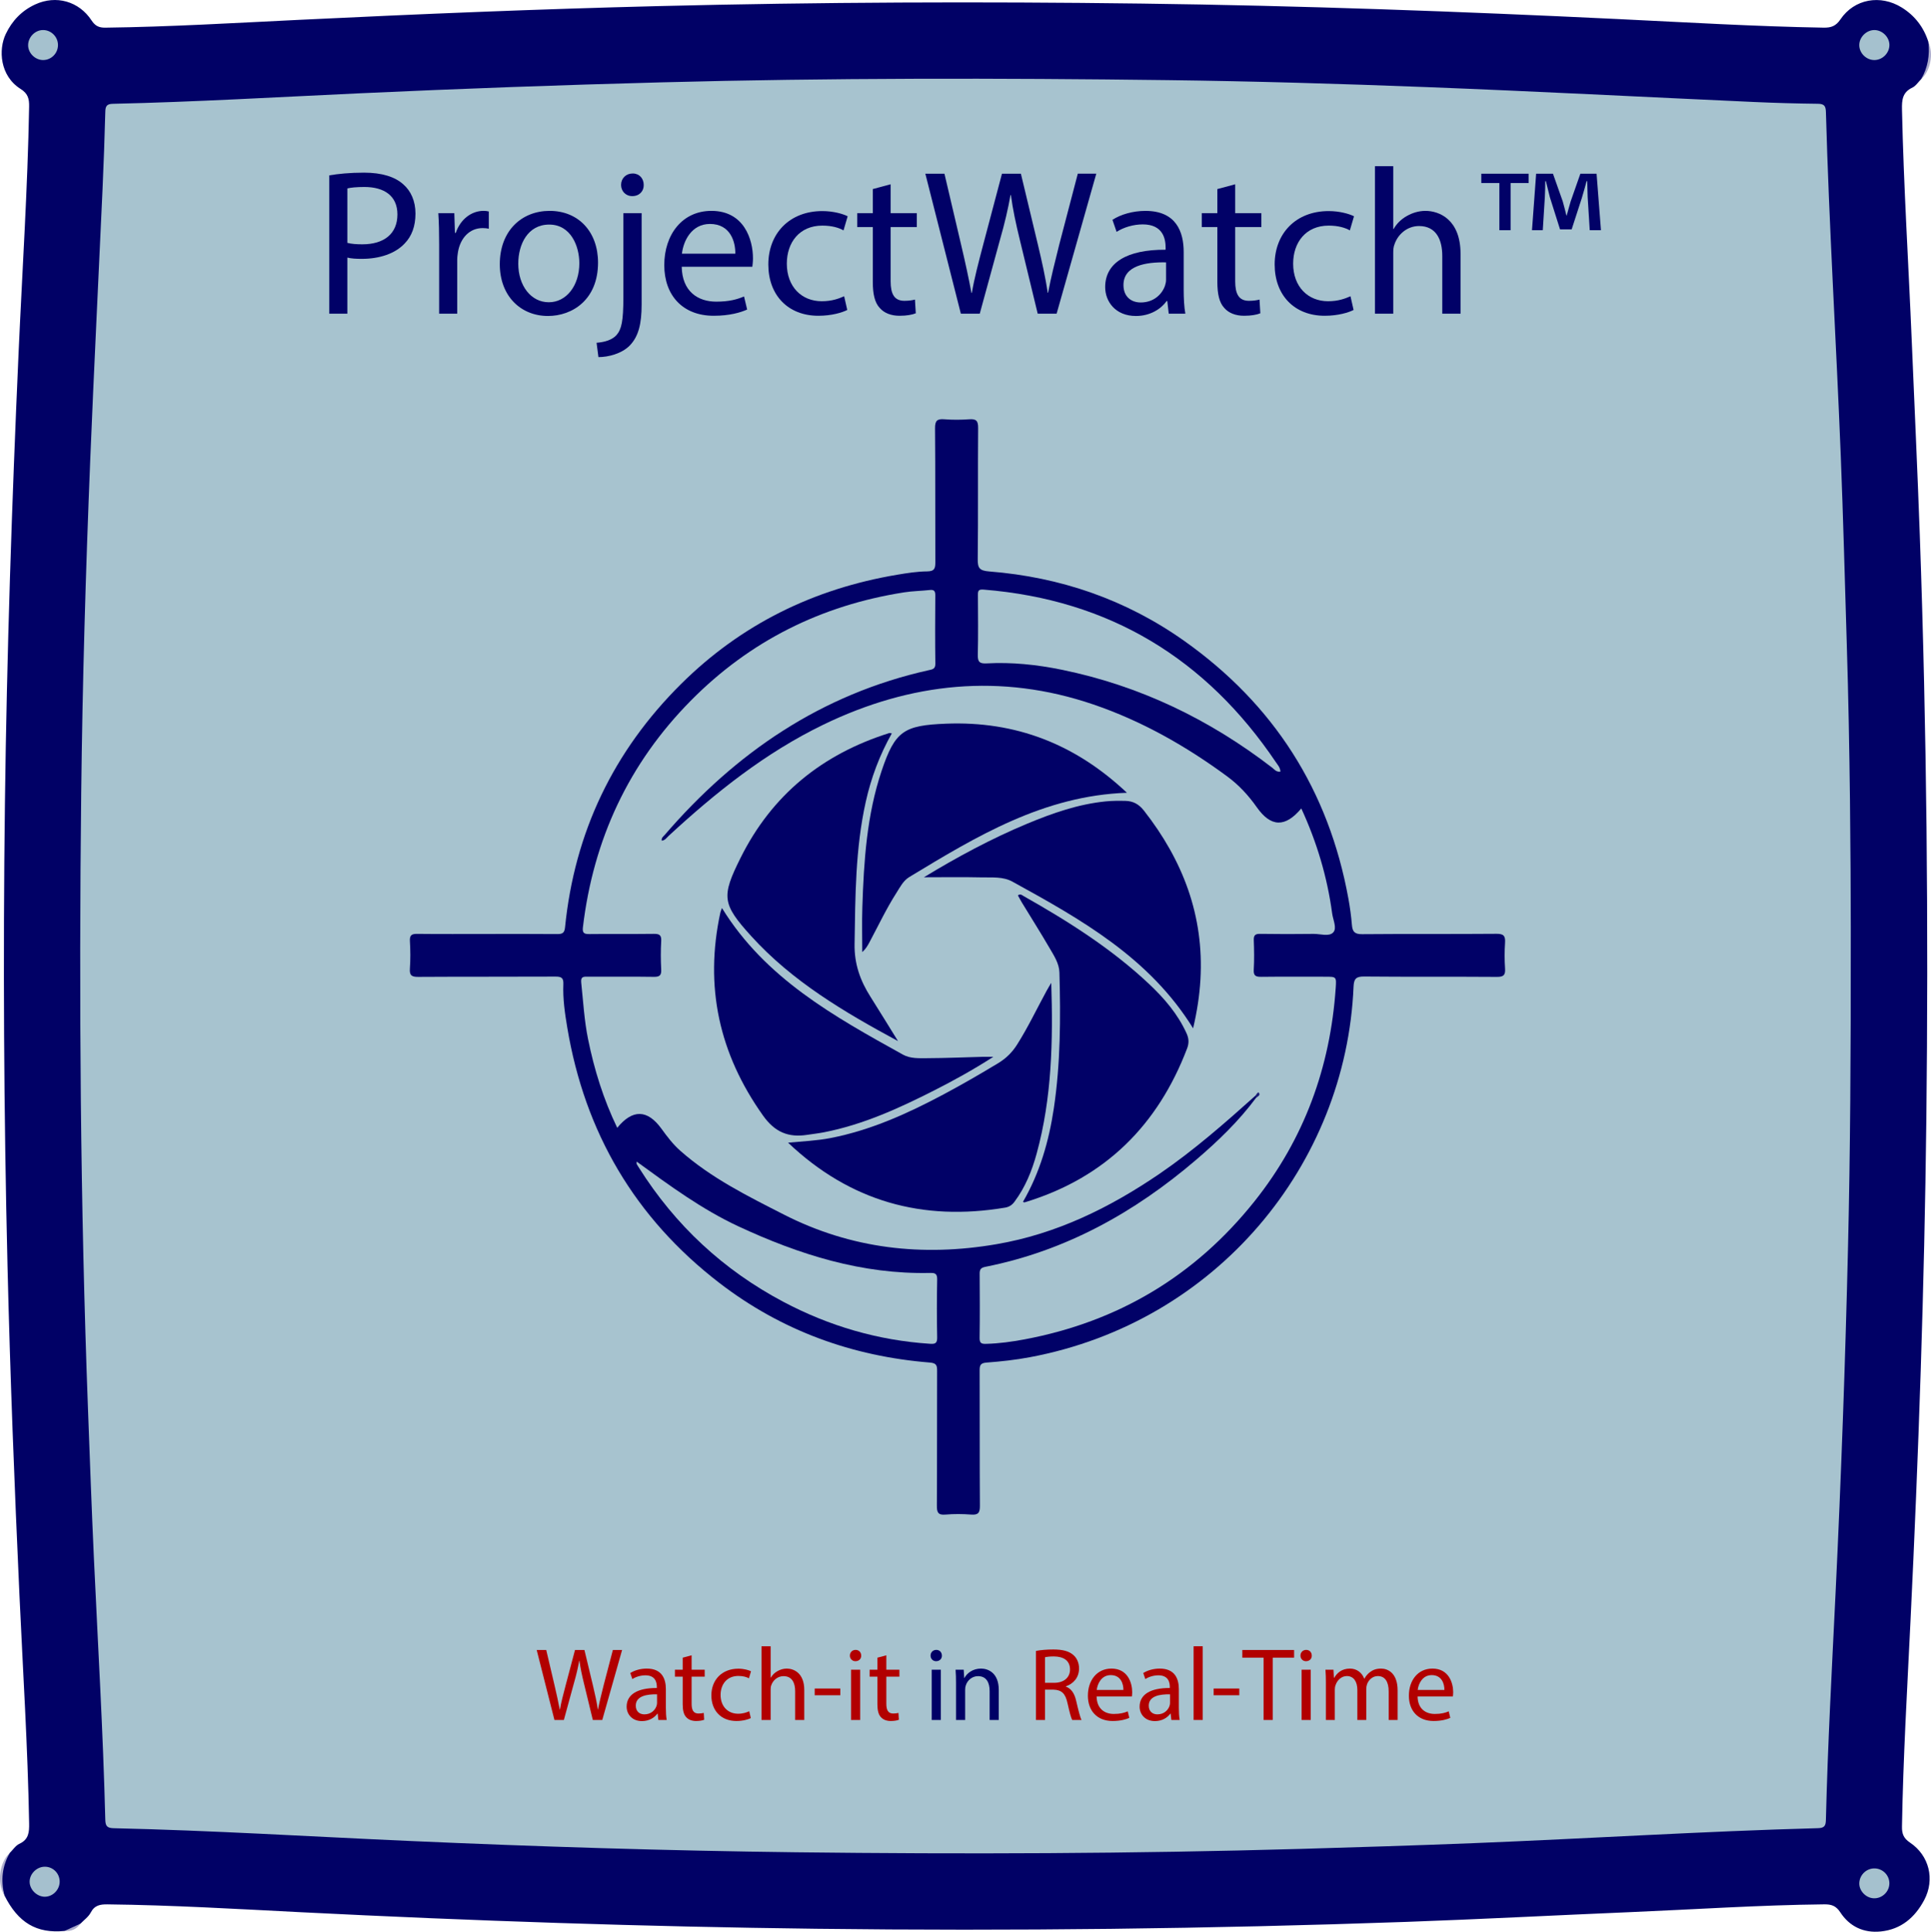 <?xml version="1.0" encoding="utf-8"?>
<!-- Generator: Adobe Illustrator 16.0.0, SVG Export Plug-In . SVG Version: 6.00 Build 0)  -->
<!DOCTYPE svg PUBLIC "-//W3C//DTD SVG 1.0//EN" "http://www.w3.org/TR/2001/REC-SVG-20010904/DTD/svg10.dtd">
<svg version="1.0" id="Layer_1" xmlns:x="http://ns.adobe.com/Extensibility/1.0/" xmlns:i="http://ns.adobe.com/AdobeIllustrator/10.0/" xmlns:graph="http://ns.adobe.com/Graphs/1.0/"
	 xmlns="http://www.w3.org/2000/svg" xmlns:xlink="http://www.w3.org/1999/xlink" x="0px" y="0px" width="223.139px"
	 height="223.198px" viewBox="0 0 223.139 223.198" enable-background="new 0 0 223.139 223.198" xml:space="preserve">
<path fill-rule="evenodd" clip-rule="evenodd" fill="#010166" d="M222.006,9.142c-0.341,0.337-0.624,0.795-1.032,0.987
	c-1.145,0.538-1.211,1.445-1.188,2.539c0.195,8.913,0.756,17.809,1.128,26.714c0.313,7.5,0.665,15,0.933,22.502
	c0.801,22.514,1.015,45.035,0.753,67.561c-0.224,19.301-0.898,38.588-1.831,57.869c-0.382,7.908-0.849,15.813-0.984,23.732
	c-0.015,0.83,0.184,1.354,0.923,1.85c2.231,1.494,2.907,4.262,1.647,6.637c-1.067,2.01-2.671,3.4-5.03,3.635
	c-1.978,0.197-3.596-0.574-4.673-2.219c-0.493-0.754-1.029-0.926-1.854-0.916c-7.51,0.082-15.002,0.59-22.502,0.904
	c-8.597,0.359-17.189,0.818-25.788,1.123c-22.719,0.805-45.446,1.072-68.178,0.795c-19.85-0.24-39.686-0.91-59.511-1.91
	c-7.462-0.377-14.924-0.824-22.399-0.91c-0.854-0.01-1.494,0.105-1.937,0.953c-0.259,0.494-0.777,0.854-1.179,1.273
	c-0.533,0.455-1.172,0.682-1.84,0.846c-3.232,0.32-5.367-0.943-6.958-4.117c-0.616-1.74-0.494-3.385,0.627-4.902
	c0.366-0.357,0.672-0.848,1.111-1.051c1.081-0.5,1.141-1.344,1.123-2.363c-0.156-8.811-0.717-17.604-1.12-26.404
	c-0.58-12.67-1.074-25.342-1.379-38.023c-0.428-17.787-0.524-35.578-0.299-53.37c0.22-17.415,0.805-34.817,1.584-52.215
	c0.423-9.451,1.046-18.893,1.214-28.355c0.016-0.887-0.131-1.493-0.978-2.026c-2.433-1.534-2.57-4.564-1.725-6.345
	c0.734-1.545,1.86-2.711,3.41-3.426c2.402-1.107,5.051-0.373,6.511,1.856C11,2.998,11.438,3.206,12.166,3.197
	c7.475-0.095,14.936-0.543,22.399-0.904C48.398,1.623,62.234,1.05,76.079,0.706c18.611-0.464,37.224-0.533,55.838-0.293
	c18.375,0.236,36.735,0.908,55.089,1.791c7.908,0.38,15.813,0.855,23.732,0.992c0.858,0.015,1.411-0.182,1.934-0.955
	c1.602-2.371,4.624-2.909,7.098-1.366c1.514,0.943,2.534,2.28,3.072,3.982C223.17,6.404,223.005,7.854,222.006,9.142z"/>
<path fill-rule="evenodd" clip-rule="evenodd" fill="#AFAFCE" d="M1.133,214.088c-0.897,1.547-1.053,3.188-0.627,4.902
	C-0.374,217.549-0.069,215.16,1.133,214.088z"/>
<path fill-rule="evenodd" clip-rule="evenodd" fill="#ADADCD" d="M222.006,9.142c0.772-1.332,1-2.771,0.836-4.285
	C223.461,6.218,223.077,8.189,222.006,9.142z"/>
<path fill-rule="evenodd" clip-rule="evenodd" fill="#ABABCC" d="M7.464,223.107c0.614-0.281,1.227-0.564,1.84-0.846
	C8.854,222.895,8.238,223.174,7.464,223.107z"/>
<path fill-rule="evenodd" clip-rule="evenodd" fill="#A7C3CF" d="M213.869,107.057c0.012,15.318-0.063,26.082-0.315,36.846
	c-0.314,13.398-0.798,26.793-1.444,40.182c-0.422,8.73-0.904,17.457-1.116,26.195c-0.017,0.691-0.184,0.934-0.92,0.953
	c-13.262,0.357-26.503,1.203-39.757,1.729c-6.68,0.264-13.36,0.475-20.042,0.666c-19.435,0.555-38.873,0.623-58.311,0.389
	c-14.945-0.18-29.884-0.65-44.817-1.314c-11.334-0.504-22.66-1.207-34.004-1.465c-0.784-0.018-0.958-0.268-0.976-1.008
	c-0.252-10.109-0.856-20.203-1.32-30.303c-0.261-5.684-0.464-11.369-0.677-17.055C9.28,139.123,9.117,115.367,9.385,91.61
	c0.145-12.854,0.523-25.703,1.046-38.547c0.423-10.376,0.948-20.749,1.415-31.123c0.135-3.013,0.244-6.028,0.323-9.042
	c0.017-0.648,0.187-0.889,0.873-0.904c9.527-0.211,19.041-0.777,28.559-1.215c11.607-0.534,23.218-0.957,34.834-1.264
	c19.505-0.516,39.011-0.503,58.517-0.256c9.973,0.126,19.946,0.42,29.913,0.805c12.603,0.486,25.198,1.148,37.799,1.719
	c2.465,0.111,4.933,0.18,7.4,0.207c0.728,0.008,0.912,0.247,0.932,0.949c0.366,13.227,1.187,26.435,1.713,39.655
	c0.29,7.261,0.472,14.526,0.697,21.79C213.789,86.789,213.854,99.199,213.869,107.057z"/>
<path fill-rule="evenodd" clip-rule="evenodd" fill="#A5C1CE" d="M218.328,217.654c-0.028,0.959-0.88,1.736-1.836,1.678
	c-0.911-0.055-1.682-0.891-1.639-1.775c0.047-0.975,0.881-1.729,1.844-1.672C217.631,215.941,218.356,216.727,218.328,217.654z"/>
<path fill-rule="evenodd" clip-rule="evenodd" fill="#A5C1CE" d="M216.62,6.939c-0.954,0.017-1.783-0.804-1.77-1.752
	c0.013-0.898,0.813-1.697,1.715-1.714c0.903-0.017,1.727,0.755,1.767,1.657C218.374,6.078,217.575,6.922,216.62,6.939z"/>
<path fill-rule="evenodd" clip-rule="evenodd" fill="#A5C0CE" d="M5.225,219.154c-0.888,0.029-1.736-0.742-1.798-1.635
	c-0.063-0.926,0.744-1.799,1.695-1.832c0.935-0.033,1.716,0.684,1.771,1.623C6.949,218.264,6.172,219.125,5.225,219.154z"/>
<path fill-rule="evenodd" clip-rule="evenodd" fill="#A5C1CE" d="M6.7,5.19c0.008,0.972-0.788,1.767-1.75,1.749
	c-0.907-0.018-1.699-0.814-1.7-1.711c-0.001-0.913,0.763-1.72,1.663-1.755C5.874,3.436,6.692,4.221,6.7,5.19z"/>
<path fill-rule="evenodd" clip-rule="evenodd" fill="#010167" d="M56.366,107.914c2.674,0,5.348-0.014,8.022,0.011
	c0.575,0.005,0.839-0.109,0.904-0.762c1.097-10.982,5.594-20.377,13.412-28.135c6.941-6.888,15.338-11.006,24.968-12.621
	c1.146-0.192,2.309-0.378,3.464-0.386c0.892-0.007,0.952-0.394,0.949-1.103c-0.022-5.143,0.011-10.286-0.035-15.427
	c-0.008-0.878,0.237-1.116,1.08-1.047c0.954,0.077,1.922,0.069,2.877,0.001c0.788-0.055,1.031,0.166,1.023,0.996
	c-0.042,5.04,0.012,10.08-0.047,15.119c-0.013,1.055,0.172,1.375,1.33,1.467c8.22,0.648,15.795,3.25,22.536,8.026
	c10.35,7.333,16.693,17.268,18.966,29.769c0.184,1.008,0.323,2.027,0.407,3.047c0.063,0.776,0.314,1.077,1.174,1.069
	c5.176-0.046,10.354-0.001,15.529-0.044c0.838-0.007,1.044,0.246,0.993,1.028c-0.064,0.99-0.066,1.991,0.001,2.98
	c0.051,0.758-0.159,0.977-0.947,0.971c-5.107-0.039-10.216,0.006-15.324-0.043c-0.927-0.01-1.197,0.24-1.236,1.168
	c-0.858,20.535-15.807,38.779-37.413,42.82c-1.644,0.309-3.317,0.492-4.986,0.617c-0.711,0.053-0.812,0.305-0.809,0.918
	c0.02,5.211-0.007,10.424,0.03,15.635c0.006,0.801-0.191,1.072-1.009,1.01c-0.989-0.074-1.993-0.082-2.98,0.002
	c-0.864,0.076-0.987-0.279-0.983-1.035c0.03-5.178,0.007-10.354,0.026-15.531c0.002-0.623-0.035-0.936-0.83-1
	c-8.985-0.721-17.156-3.684-24.32-9.193c-9.754-7.5-15.562-17.398-17.587-29.514c-0.275-1.648-0.523-3.322-0.452-5.004
	c0.032-0.752-0.234-0.889-0.928-0.885c-5.28,0.027-10.559,0-15.839,0.033c-0.753,0.004-1.024-0.156-0.968-0.949
	c0.075-1.058,0.065-2.127,0.002-3.187c-0.042-0.708,0.228-0.841,0.871-0.833C50.949,107.932,53.657,107.914,56.366,107.914z"/>
<path fill-rule="evenodd" clip-rule="evenodd" fill="#A7C3CF" d="M145.092,126.582c-3.547,3.178-7.123,6.318-11.064,9.014
	c-5.768,3.941-11.932,6.973-18.882,8.162c-8.549,1.465-16.783,0.545-24.574-3.428c-4.176-2.129-8.385-4.213-11.945-7.355
	c-0.859-0.758-1.535-1.652-2.199-2.568c-1.612-2.221-3.335-2.273-5.103-0.096c-1.593-3.297-2.66-6.725-3.377-10.275
	c-0.435-2.152-0.555-4.338-0.786-6.514c-0.076-0.715,0.299-0.678,0.779-0.676c2.537,0.01,5.074-0.018,7.61,0.02
	c0.668,0.012,0.89-0.168,0.855-0.85c-0.056-1.093-0.063-2.195,0.001-3.289c0.042-0.718-0.245-0.834-0.877-0.827
	c-2.468,0.032-4.937-0.004-7.404,0.025c-0.605,0.007-0.849-0.093-0.768-0.783c1.204-10.138,5.285-18.917,12.468-26.186
	c6.813-6.896,15.075-11.014,24.643-12.513c0.978-0.153,1.977-0.163,2.962-0.272c0.499-0.056,0.653,0.112,0.649,0.611
	c-0.02,2.64-0.029,5.279,0.006,7.918c0.008,0.607-0.353,0.644-0.755,0.733c-12.418,2.768-22.343,9.534-30.541,19.062
	c-0.143,0.166-0.381,0.302-0.322,0.639c0.382-0.029,0.562-0.337,0.795-0.552c5.431-5.014,11.173-9.603,17.87-12.847
	c10.085-4.886,20.519-5.982,31.2-2.344c5.591,1.904,10.729,4.816,15.496,8.33c1.332,0.981,2.439,2.183,3.398,3.544
	c1.638,2.327,3.287,2.359,5.146,0.144c1.793,3.885,3.002,7.922,3.568,12.143c0.1,0.738,0.578,1.689,0.124,2.179
	c-0.485,0.523-1.492,0.163-2.27,0.173c-2.056,0.026-4.113,0.03-6.17-0.004c-0.592-0.01-0.764,0.172-0.742,0.752
	c0.043,1.129,0.062,2.265-0.005,3.393c-0.043,0.73,0.265,0.826,0.886,0.818c2.468-0.029,4.937-0.012,7.404-0.012
	c1.255,0,1.271,0.002,1.182,1.297c-0.627,9.164-3.64,17.441-9.376,24.643c-6.867,8.623-15.768,13.936-26.604,15.967
	c-1.441,0.27-2.902,0.471-4.379,0.512c-0.535,0.016-0.8-0.033-0.791-0.678c0.035-2.469,0.023-4.936,0.006-7.404
	c-0.003-0.482,0.104-0.705,0.644-0.813c9.271-1.838,17.237-6.27,24.354-12.355c2.528-2.16,4.925-4.459,6.918-7.143
	C145.107,126.779,145.363,126.652,145.092,126.582z"/>
<path fill-rule="evenodd" clip-rule="evenodd" fill="#A7C3CF" d="M147.962,89.156c-0.49,0.067-0.698-0.259-0.952-0.454
	c-7.268-5.596-15.324-9.481-24.34-11.323c-2.866-0.585-5.751-0.888-8.67-0.728c-0.824,0.045-1.028-0.198-1.009-1
	c0.055-2.294,0.026-4.59,0.014-6.885c-0.003-0.482,0.037-0.692,0.662-0.642c14.516,1.169,25.696,7.96,33.792,19.977
	C147.664,88.403,147.935,88.684,147.962,89.156z"/>
<path fill-rule="evenodd" clip-rule="evenodd" fill="#A7C3CF" d="M73.572,134.215c3.814,2.779,7.549,5.523,11.758,7.482
	c7.014,3.264,14.287,5.559,22.144,5.381c0.606-0.016,0.835,0.102,0.822,0.768c-0.043,2.229-0.045,4.459,0,6.686
	c0.014,0.695-0.251,0.771-0.84,0.732c-5.996-0.393-11.637-2.045-16.93-4.846c-6.932-3.67-12.496-8.844-16.684-15.484
	c-0.091-0.145-0.188-0.287-0.267-0.438C73.55,134.447,73.572,134.375,73.572,134.215z"/>
<path fill-rule="evenodd" clip-rule="evenodd" fill="#191D76" d="M145.092,126.582c0.094-0.162,0.291-0.449,0.38-0.324
	c0.233,0.324-0.182,0.432-0.349,0.619C145.114,126.779,145.103,126.682,145.092,126.582z"/>
<path fill-rule="evenodd" clip-rule="evenodd" fill="#010167" d="M83.428,104.917c5.006,8.127,12.963,12.528,20.91,16.936
	c0.86,0.477,1.866,0.416,2.812,0.412c2.121-0.008,4.242-0.102,6.362-0.156c0.329-0.008,0.657-0.002,1.277-0.002
	c-2.388,1.531-4.618,2.758-6.885,3.906c-4.061,2.059-8.195,3.941-12.707,4.818c-0.637,0.123-1.285,0.195-1.927,0.293
	c-2.173,0.33-3.73-0.305-5.103-2.236c-5.074-7.139-6.774-14.898-4.926-23.446C83.277,105.279,83.353,105.125,83.428,104.917z"/>
<path fill-rule="evenodd" clip-rule="evenodd" fill="#010167" d="M106.763,101.363c3.842-2.334,7.803-4.471,11.972-6.206
	c2.913-1.213,5.883-2.248,9.05-2.563c0.747-0.074,1.505-0.074,2.257-0.058c0.89,0.019,1.559,0.372,2.148,1.125
	c4.494,5.735,6.951,12.136,6.529,19.505c-0.107,1.869-0.393,3.717-0.848,5.648c-5.038-8.147-12.934-12.579-20.878-16.946
	c-1.091-0.6-2.336-0.464-3.52-0.491C111.252,101.326,109.028,101.363,106.763,101.363z"/>
<path fill-rule="evenodd" clip-rule="evenodd" fill="#010167" d="M121.479,113.561c0.212,6.688,0.079,13.289-1.688,19.732
	c-0.545,1.988-1.311,3.885-2.562,5.561c-0.29,0.389-0.62,0.6-1.085,0.678c-9.531,1.598-17.902-0.701-25.079-7.504
	c1.708-0.164,3.324-0.227,4.911-0.535c4.653-0.908,8.911-2.834,13.059-5.045c2.144-1.141,4.245-2.357,6.325-3.615
	c0.907-0.551,1.604-1.244,2.167-2.131c1.268-1.996,2.275-4.135,3.406-6.205C121.106,114.18,121.296,113.873,121.479,113.561z"/>
<path fill-rule="evenodd" clip-rule="evenodd" fill="#010167" d="M130.223,91.599c-9.61,0.333-17.382,5.03-25.148,9.736
	c-0.699,0.424-1.059,1.158-1.479,1.816c-1.181,1.848-2.114,3.832-3.146,5.762c-0.204,0.381-0.426,0.752-0.81,1.095
	c0-1.72-0.047-3.442,0.009-5.161c0.171-5.344,0.511-10.669,2.233-15.794c1.544-4.596,2.565-5.241,7.421-5.436
	C117.377,83.293,124.263,85.978,130.223,91.599z"/>
<path fill-rule="evenodd" clip-rule="evenodd" fill="#010167" d="M103.77,120.291c-6.196-3.346-12.211-6.887-16.972-12.14
	c-3.365-3.713-3.448-4.556-1.227-9.02c3.638-7.31,9.463-11.999,17.188-14.431c0.057-0.018,0.13,0.014,0.298,0.037
	c-1.412,2.501-2.396,5.133-3.012,7.901c-1.208,5.424-1.208,10.934-1.294,16.451c-0.036,2.284,0.651,4.212,1.828,6.067
	C101.658,116.857,102.707,118.578,103.77,120.291z"/>
<path fill-rule="evenodd" clip-rule="evenodd" fill="#010167" d="M117.625,103.451c0.32-0.211,0.471-0.021,0.64,0.075
	c5.169,2.921,10.176,6.08,14.521,10.171c1.752,1.65,3.312,3.463,4.325,5.689c0.271,0.594,0.306,1.125,0.068,1.75
	c-3.367,8.84-9.41,14.871-18.514,17.707c-0.098,0.031-0.194,0.063-0.293,0.086c-0.026,0.006-0.062-0.023-0.162-0.064
	c1.944-3.354,2.999-7.006,3.566-10.803c0.776-5.203,0.792-10.445,0.647-15.688c-0.029-1.061-0.628-1.952-1.14-2.833
	c-1.032-1.775-2.133-3.51-3.201-5.264C117.917,104.005,117.773,103.718,117.625,103.451z"/>
<g>
	<path fill="#010167" d="M38.05,20.26c1.008-0.168,2.328-0.312,4.008-0.312c2.064,0,3.577,0.48,4.537,1.344
		c0.888,0.768,1.416,1.944,1.416,3.384c0,1.464-0.433,2.616-1.248,3.456c-1.104,1.176-2.904,1.776-4.944,1.776
		c-0.624,0-1.2-0.024-1.681-0.144v6.48H38.05V20.26z M40.138,28.061c0.456,0.12,1.032,0.168,1.729,0.168
		c2.521,0,4.057-1.224,4.057-3.457c0-2.136-1.513-3.168-3.816-3.168c-0.912,0-1.608,0.072-1.969,0.168V28.061z"/>
	<path fill="#010167" d="M50.746,28.252c0-1.368-0.023-2.544-0.096-3.625h1.848l0.072,2.28h0.096
		c0.528-1.56,1.801-2.544,3.217-2.544c0.24,0,0.408,0.024,0.6,0.072v1.992c-0.216-0.048-0.432-0.072-0.72-0.072
		c-1.488,0-2.544,1.128-2.832,2.712c-0.048,0.288-0.097,0.624-0.097,0.984v6.192h-2.088V28.252z"/>
	<path fill="#010167" d="M69.106,30.341c0,4.296-2.976,6.168-5.784,6.168c-3.145,0-5.568-2.304-5.568-5.977
		c0-3.888,2.544-6.168,5.761-6.168C66.85,24.364,69.106,26.788,69.106,30.341z M59.889,30.46c0,2.544,1.465,4.464,3.528,4.464
		c2.017,0,3.528-1.896,3.528-4.512c0-1.968-0.983-4.464-3.479-4.464C60.969,25.948,59.889,28.252,59.889,30.46z"/>
	<path fill="#010167" d="M68.937,39.605c0.96-0.072,1.8-0.336,2.304-0.888c0.576-0.672,0.793-1.584,0.793-4.368v-9.721h2.111v10.537
		c0,2.256-0.359,3.72-1.392,4.776c-0.937,0.936-2.473,1.32-3.601,1.32L68.937,39.605z M74.385,21.364
		c0.024,0.696-0.479,1.296-1.32,1.296c-0.792,0-1.296-0.6-1.296-1.296c0-0.744,0.553-1.32,1.345-1.32
		C73.881,20.044,74.385,20.62,74.385,21.364z"/>
	<path fill="#010167" d="M78.778,30.821c0.048,2.856,1.872,4.032,3.983,4.032c1.513,0,2.425-0.264,3.217-0.6l0.36,1.512
		c-0.744,0.336-2.017,0.72-3.864,0.72c-3.577,0-5.713-2.353-5.713-5.857c0-3.504,2.064-6.264,5.448-6.264
		c3.793,0,4.801,3.336,4.801,5.472c0,0.432-0.048,0.768-0.072,0.984H78.778z M84.97,29.309c0.023-1.344-0.553-3.433-2.929-3.433
		c-2.136,0-3.072,1.968-3.24,3.433H84.97z"/>
	<path fill="#010167" d="M97.906,35.813c-0.553,0.288-1.776,0.672-3.337,0.672c-3.504,0-5.784-2.376-5.784-5.929
		c0-3.576,2.448-6.168,6.24-6.168c1.248,0,2.353,0.312,2.929,0.6l-0.48,1.632c-0.504-0.288-1.296-0.552-2.448-0.552
		c-2.664,0-4.104,1.968-4.104,4.392c0,2.688,1.729,4.345,4.033,4.345c1.199,0,1.992-0.312,2.592-0.576L97.906,35.813z"/>
	<path fill="#010167" d="M102.92,21.292v3.336h3.024v1.608h-3.024v6.265c0,1.44,0.408,2.256,1.585,2.256
		c0.552,0,0.96-0.072,1.224-0.144l0.096,1.584c-0.407,0.168-1.056,0.288-1.872,0.288c-0.983,0-1.775-0.312-2.28-0.888
		c-0.6-0.624-0.815-1.656-0.815-3.024v-6.336h-1.801v-1.608h1.801v-2.784L102.92,21.292z"/>
	<path fill="#010167" d="M111.033,36.245l-4.104-16.177h2.208l1.92,8.185c0.48,2.016,0.912,4.032,1.2,5.592h0.048
		c0.265-1.608,0.769-3.528,1.32-5.616l2.16-8.161h2.185l1.968,8.208c0.456,1.92,0.888,3.84,1.128,5.544h0.048
		c0.336-1.776,0.792-3.576,1.297-5.592l2.136-8.161h2.136l-4.584,16.177h-2.185l-2.04-8.425c-0.504-2.064-0.84-3.648-1.056-5.28
		h-0.048c-0.288,1.608-0.648,3.192-1.248,5.28l-2.305,8.425H111.033z"/>
	<path fill="#010167" d="M135.056,36.245l-0.168-1.464h-0.072c-0.647,0.912-1.896,1.729-3.552,1.729
		c-2.353,0-3.553-1.656-3.553-3.336c0-2.808,2.496-4.344,6.984-4.32v-0.24c0-0.96-0.264-2.688-2.64-2.688
		c-1.08,0-2.208,0.336-3.024,0.864l-0.48-1.392c0.961-0.624,2.353-1.032,3.816-1.032c3.553,0,4.417,2.424,4.417,4.752v4.344
		c0,1.008,0.048,1.992,0.191,2.784H135.056z M134.745,30.316c-2.305-0.048-4.921,0.36-4.921,2.616c0,1.368,0.912,2.017,1.992,2.017
		c1.513,0,2.473-0.96,2.809-1.944c0.071-0.216,0.12-0.456,0.12-0.672V30.316z"/>
	<path fill="#010167" d="M142.735,21.292v3.336h3.024v1.608h-3.024v6.265c0,1.44,0.408,2.256,1.585,2.256
		c0.552,0,0.96-0.072,1.224-0.144l0.096,1.584c-0.407,0.168-1.056,0.288-1.872,0.288c-0.983,0-1.775-0.312-2.28-0.888
		c-0.6-0.624-0.815-1.656-0.815-3.024v-6.336h-1.801v-1.608h1.801v-2.784L142.735,21.292z"/>
	<path fill="#010167" d="M156.416,35.813c-0.553,0.288-1.776,0.672-3.337,0.672c-3.504,0-5.784-2.376-5.784-5.929
		c0-3.576,2.448-6.168,6.24-6.168c1.248,0,2.353,0.312,2.929,0.6l-0.48,1.632c-0.504-0.288-1.296-0.552-2.448-0.552
		c-2.664,0-4.104,1.968-4.104,4.392c0,2.688,1.729,4.345,4.033,4.345c1.199,0,1.992-0.312,2.592-0.576L156.416,35.813z"/>
	<path fill="#010167" d="M158.886,19.204h2.112v7.249h0.048c0.336-0.6,0.864-1.128,1.513-1.488c0.624-0.36,1.368-0.6,2.16-0.6
		c1.56,0,4.056,0.96,4.056,4.968v6.913h-2.111v-6.672c0-1.873-0.696-3.457-2.688-3.457c-1.368,0-2.448,0.96-2.832,2.112
		c-0.12,0.288-0.145,0.6-0.145,1.008v7.009h-2.112V19.204z"/>
	<path fill="#010167" d="M176.647,20.068v1.08h-2.088v5.448h-1.296v-5.448h-2.089v-1.08H176.647z M183.704,26.596l-0.24-3.84
		c-0.023-0.504-0.023-1.128-0.048-1.824h-0.072c-0.168,0.576-0.359,1.344-0.552,1.944l-1.176,3.625h-1.345l-1.176-3.721
		c-0.12-0.504-0.312-1.272-0.456-1.848h-0.072c0,0.6-0.023,1.224-0.048,1.824l-0.24,3.84h-1.248l0.48-6.528h1.944l1.128,3.192
		c0.144,0.504,0.264,0.984,0.432,1.656h0.024c0.168-0.6,0.312-1.152,0.456-1.632l1.128-3.216h1.872L185,26.596H183.704z"/>
</g>
<g>
	<path fill="#B20000" d="M64.069,198.729l-2.051-8.084h1.104l0.96,4.09c0.239,1.008,0.455,2.016,0.6,2.795h0.023
		c0.132-0.804,0.384-1.764,0.66-2.807l1.079-4.078h1.092l0.983,4.102c0.228,0.96,0.443,1.92,0.563,2.771h0.023
		c0.168-0.888,0.396-1.787,0.648-2.795l1.067-4.078h1.067l-2.291,8.084h-1.092l-1.02-4.209c-0.251-1.032-0.419-1.824-0.527-2.639
		h-0.023c-0.145,0.803-0.324,1.595-0.624,2.639l-1.151,4.209H64.069z"/>
	<path fill="#B20000" d="M76.081,198.729l-0.084-0.731h-0.036c-0.323,0.456-0.947,0.863-1.775,0.863
		c-1.175,0-1.774-0.827-1.774-1.667c0-1.403,1.247-2.171,3.49-2.158v-0.121c0-0.479-0.132-1.343-1.319-1.343
		c-0.54,0-1.104,0.168-1.512,0.432l-0.239-0.695c0.479-0.312,1.175-0.516,1.906-0.516c1.775,0,2.207,1.211,2.207,2.374v2.172
		c0,0.503,0.024,0.994,0.096,1.391H76.081z M75.925,195.766c-1.151-0.023-2.458,0.181-2.458,1.308c0,0.684,0.455,1.008,0.995,1.008
		c0.756,0,1.235-0.479,1.403-0.972c0.036-0.107,0.06-0.229,0.06-0.336V195.766z"/>
	<path fill="#B20000" d="M79.921,191.257v1.667h1.512v0.803h-1.512v3.131c0,0.72,0.204,1.127,0.792,1.127
		c0.275,0,0.479-0.035,0.611-0.071l0.048,0.792c-0.203,0.083-0.527,0.144-0.936,0.144c-0.491,0-0.887-0.156-1.139-0.444
		c-0.3-0.312-0.408-0.827-0.408-1.511v-3.167H77.99v-0.803h0.899v-1.392L79.921,191.257z"/>
	<path fill="#B20000" d="M86.761,198.513c-0.276,0.144-0.888,0.336-1.668,0.336c-1.751,0-2.89-1.188-2.89-2.962
		c0-1.787,1.223-3.083,3.118-3.083c0.623,0,1.175,0.155,1.463,0.3l-0.24,0.815c-0.251-0.144-0.647-0.275-1.223-0.275
		c-1.331,0-2.051,0.983-2.051,2.194c0,1.344,0.863,2.171,2.015,2.171c0.6,0,0.995-0.155,1.295-0.288L86.761,198.513z"/>
	<path fill="#B20000" d="M87.999,190.213h1.055v3.622h0.024c0.168-0.3,0.432-0.563,0.756-0.743c0.312-0.18,0.684-0.3,1.079-0.3
		c0.779,0,2.026,0.479,2.026,2.482v3.454h-1.055v-3.334c0-0.936-0.349-1.727-1.344-1.727c-0.684,0-1.224,0.479-1.415,1.055
		c-0.06,0.145-0.072,0.3-0.072,0.504v3.502h-1.055V190.213z"/>
	<path fill="#B20000" d="M97.104,195.095v0.779h-2.963v-0.779H97.104z"/>
	<path fill="#B20000" d="M99.518,191.293c0.012,0.359-0.252,0.647-0.672,0.647c-0.371,0-0.636-0.288-0.636-0.647
		c0-0.372,0.276-0.66,0.66-0.66C99.266,190.633,99.518,190.921,99.518,191.293z M98.343,198.729v-5.805h1.055v5.805H98.343z"/>
	<path fill="#B20000" d="M102.421,191.257v1.667h1.512v0.803h-1.512v3.131c0,0.72,0.204,1.127,0.792,1.127
		c0.275,0,0.479-0.035,0.611-0.071l0.048,0.792c-0.203,0.083-0.527,0.144-0.936,0.144c-0.491,0-0.887-0.156-1.139-0.444
		c-0.3-0.312-0.408-0.827-0.408-1.511v-3.167h-0.899v-0.803h0.899v-1.392L102.421,191.257z"/>
	<path fill="#000066" d="M108.841,191.293c0.012,0.359-0.252,0.647-0.672,0.647c-0.371,0-0.636-0.288-0.636-0.647
		c0-0.372,0.276-0.66,0.66-0.66C108.589,190.633,108.841,190.921,108.841,191.293z M107.666,198.729v-5.805h1.055v5.805H107.666z"/>
	<path fill="#000066" d="M110.474,194.494c0-0.6-0.013-1.091-0.049-1.57h0.936l0.061,0.959h0.023
		c0.288-0.551,0.959-1.091,1.918-1.091c0.805,0,2.051,0.479,2.051,2.47v3.467h-1.055v-3.346c0-0.936-0.348-1.715-1.344-1.715
		c-0.695,0-1.234,0.491-1.414,1.078c-0.049,0.133-0.072,0.313-0.072,0.492v3.49h-1.055V194.494z"/>
	<path fill="#B20000" d="M119.712,190.753c0.529-0.108,1.283-0.168,2.004-0.168c1.115,0,1.834,0.204,2.338,0.659
		c0.408,0.36,0.637,0.912,0.637,1.535c0,1.068-0.672,1.775-1.523,2.063v0.036c0.623,0.216,0.996,0.791,1.188,1.631
		c0.264,1.127,0.455,1.906,0.623,2.219H123.9c-0.133-0.229-0.313-0.924-0.541-1.932c-0.24-1.115-0.672-1.535-1.619-1.57h-0.982
		v3.502h-1.045V190.753z M120.757,194.436h1.066c1.115,0,1.824-0.612,1.824-1.535c0-1.044-0.756-1.5-1.859-1.512
		c-0.504,0-0.863,0.048-1.031,0.096V194.436z"/>
	<path fill="#B20000" d="M126.72,196.018c0.025,1.428,0.936,2.016,1.992,2.016c0.756,0,1.211-0.133,1.607-0.301l0.18,0.756
		c-0.373,0.168-1.008,0.36-1.932,0.36c-1.787,0-2.854-1.176-2.854-2.927s1.031-3.13,2.723-3.13c1.895,0,2.398,1.667,2.398,2.734
		c0,0.216-0.025,0.384-0.037,0.491H126.72z M129.816,195.262c0.012-0.671-0.277-1.715-1.463-1.715c-1.068,0-1.535,0.984-1.619,1.715
		H129.816z"/>
	<path fill="#B20000" d="M135.359,198.729l-0.084-0.731h-0.035c-0.324,0.456-0.947,0.863-1.775,0.863
		c-1.176,0-1.775-0.827-1.775-1.667c0-1.403,1.248-2.171,3.49-2.158v-0.121c0-0.479-0.131-1.343-1.318-1.343
		c-0.541,0-1.104,0.168-1.512,0.432l-0.24-0.695c0.48-0.312,1.176-0.516,1.906-0.516c1.775,0,2.207,1.211,2.207,2.374v2.172
		c0,0.503,0.025,0.994,0.096,1.391H135.359z M135.203,195.766c-1.15-0.023-2.457,0.181-2.457,1.308c0,0.684,0.455,1.008,0.994,1.008
		c0.756,0,1.236-0.479,1.404-0.972c0.035-0.107,0.059-0.229,0.059-0.336V195.766z"/>
	<path fill="#B20000" d="M137.929,190.213h1.055v8.516h-1.055V190.213z"/>
	<path fill="#B20000" d="M143.208,195.095v0.779h-2.963v-0.779H143.208z"/>
	<path fill="#B20000" d="M146.015,191.532h-2.457v-0.888h5.984v0.888h-2.471v7.196h-1.057V191.532z"/>
	<path fill="#B20000" d="M151.583,191.293c0.012,0.359-0.252,0.647-0.672,0.647c-0.371,0-0.635-0.288-0.635-0.647
		c0-0.372,0.275-0.66,0.66-0.66C151.332,190.633,151.583,190.921,151.583,191.293z M150.41,198.729v-5.805h1.055v5.805H150.41z"/>
	<path fill="#B20000" d="M153.216,194.494c0-0.6-0.012-1.091-0.049-1.57h0.924l0.049,0.936h0.035
		c0.324-0.552,0.863-1.067,1.824-1.067c0.791,0,1.391,0.479,1.643,1.163h0.023c0.18-0.324,0.408-0.576,0.648-0.756
		c0.348-0.264,0.73-0.407,1.283-0.407c0.768,0,1.906,0.503,1.906,2.519v3.418h-1.031v-3.286c0-1.115-0.408-1.787-1.26-1.787
		c-0.6,0-1.066,0.444-1.246,0.96c-0.049,0.144-0.084,0.336-0.084,0.527v3.586h-1.031v-3.479c0-0.923-0.408-1.595-1.213-1.595
		c-0.658,0-1.139,0.528-1.307,1.056c-0.061,0.156-0.084,0.336-0.084,0.516v3.502h-1.031V194.494z"/>
	<path fill="#B20000" d="M163.812,196.018c0.025,1.428,0.936,2.016,1.992,2.016c0.756,0,1.211-0.133,1.607-0.301l0.18,0.756
		c-0.373,0.168-1.008,0.36-1.932,0.36c-1.787,0-2.854-1.176-2.854-2.927s1.031-3.13,2.723-3.13c1.895,0,2.398,1.667,2.398,2.734
		c0,0.216-0.025,0.384-0.037,0.491H163.812z M166.908,195.262c0.012-0.671-0.277-1.715-1.463-1.715
		c-1.068,0-1.535,0.984-1.619,1.715H166.908z"/>
</g>
</svg>
